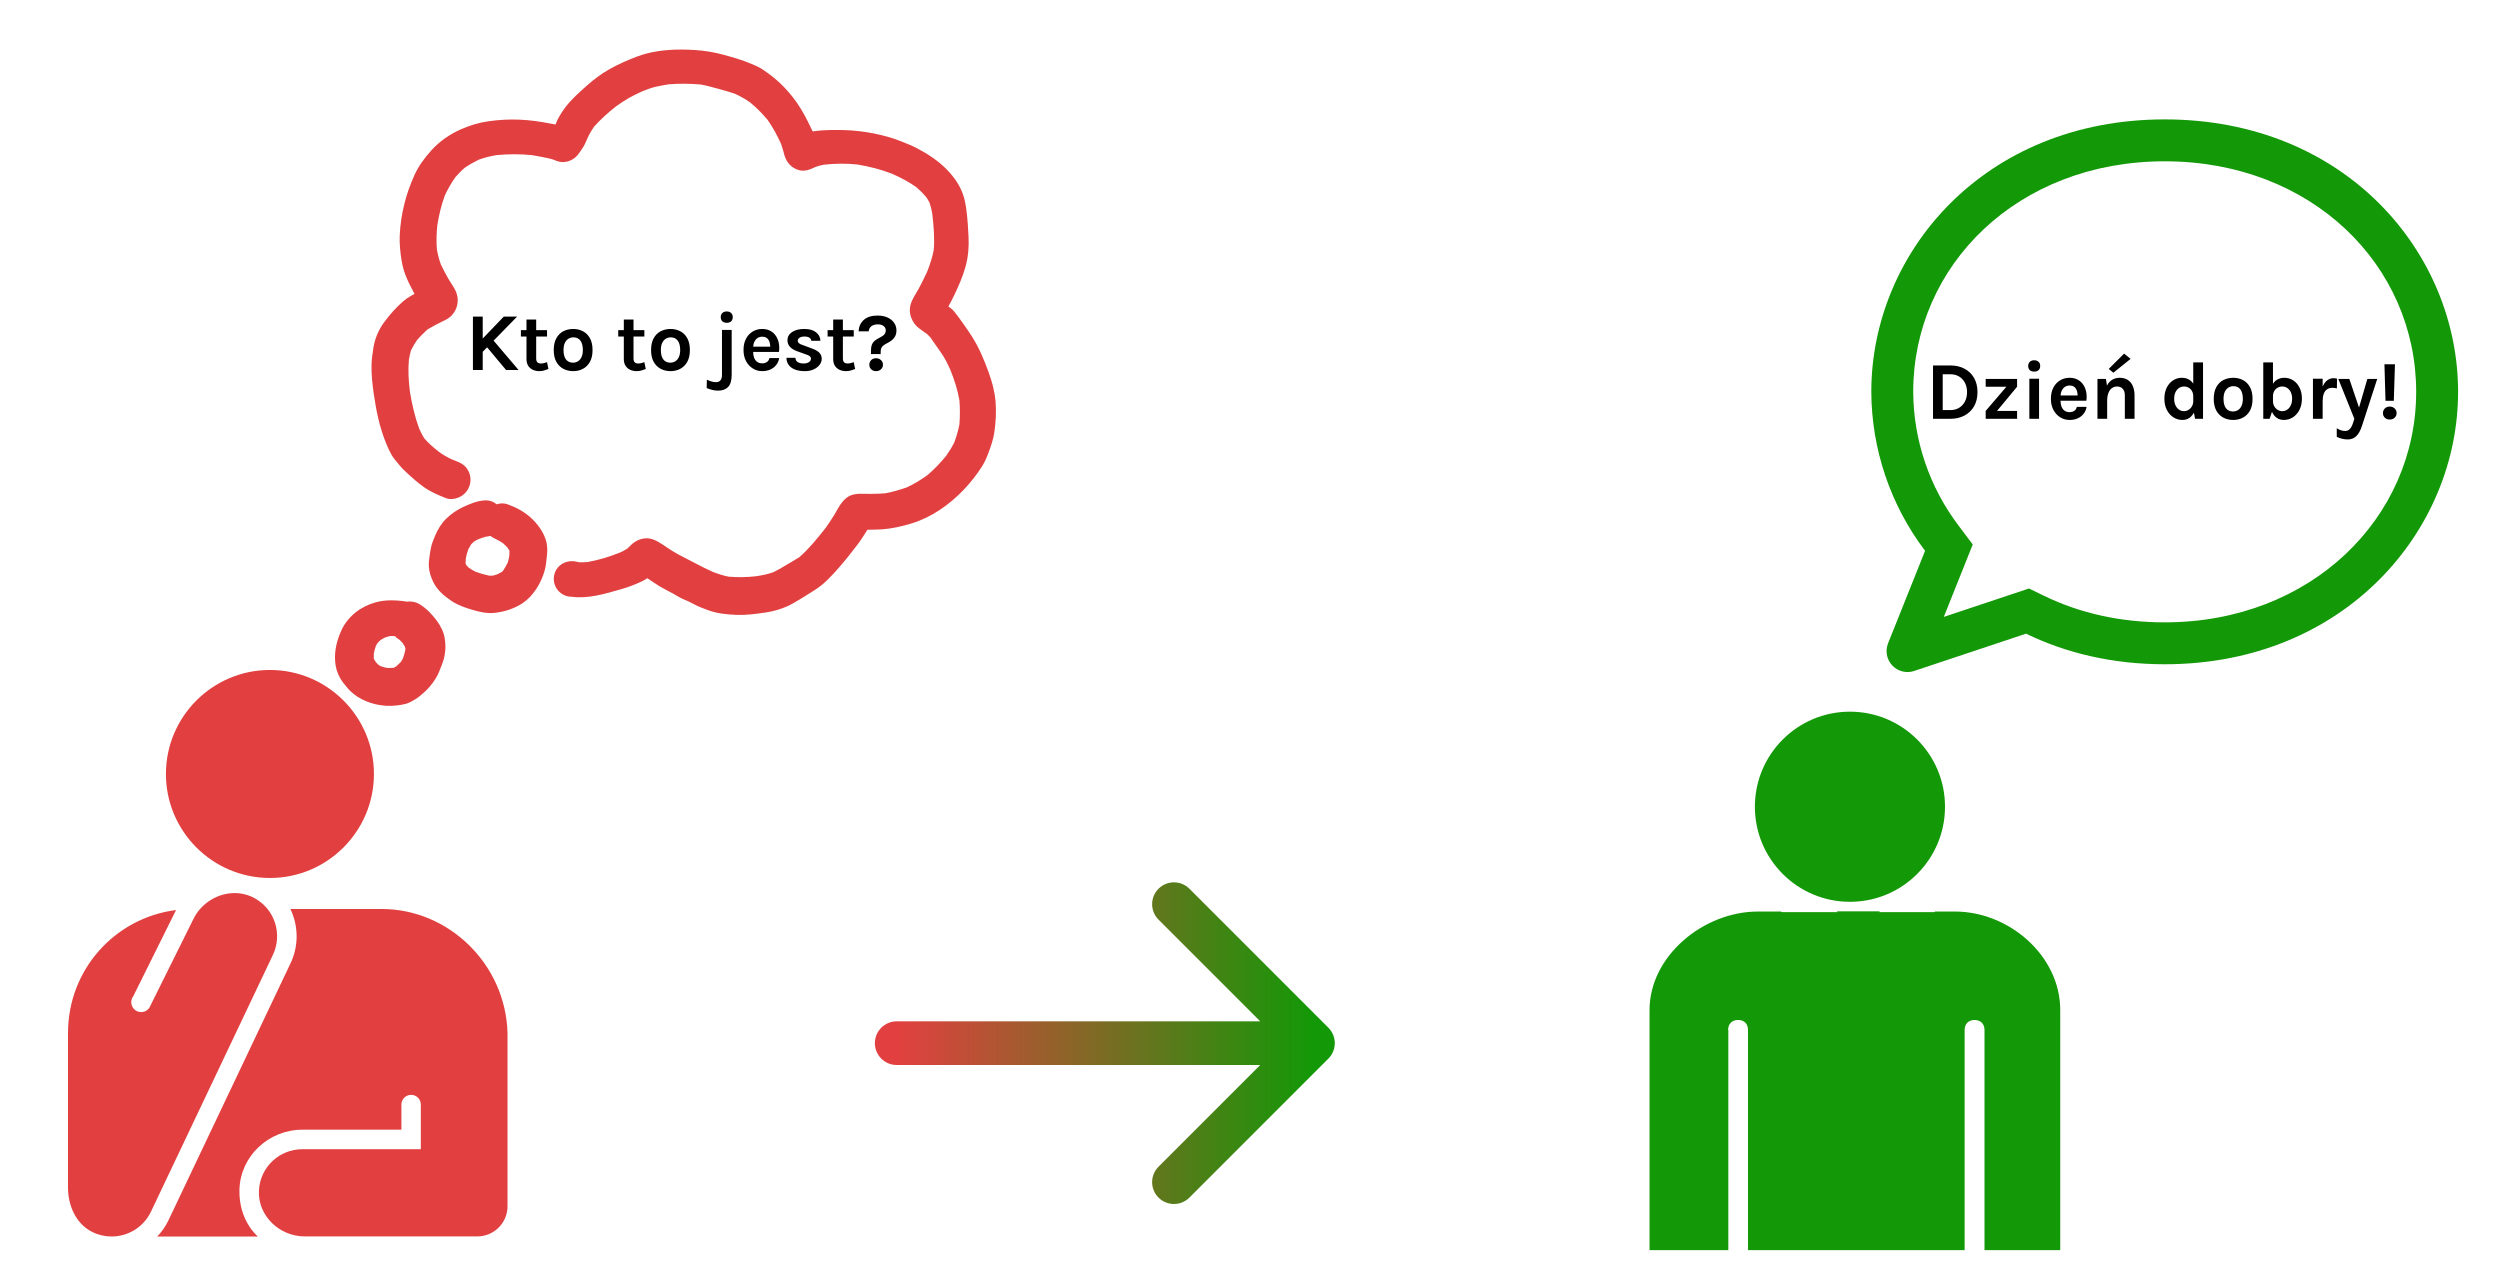 <svg width="973" height="496" viewBox="0 0 973 496" fill="none" xmlns="http://www.w3.org/2000/svg">
<path d="M105.059 341.711C82.737 341.711 64.579 323.554 64.579 301.233C64.579 278.911 82.739 260.75 105.059 260.75C127.38 260.75 145.54 278.91 145.54 301.232C145.54 323.554 127.382 341.711 105.059 341.711ZM93.191 463.04C93.528 449.929 104.589 439.675 117.726 439.675H156.229V429.894C156.229 427.808 157.921 426.116 160.007 426.116C162.093 426.116 163.784 427.808 163.784 429.894V447.268H117.726C108.757 447.268 101.21 454.197 100.775 463.397C100.311 473.182 108.769 481.209 118.563 481.209H185.781C192.271 481.209 197.531 475.948 197.531 469.459V402.048C196.777 375.272 174.715 353.777 148.504 353.777H113.018C116.182 360.361 116.369 368.269 112.897 375.29L65.452 475.181C64.326 477.452 62.884 479.482 61.203 481.25H100.372C100.227 481.104 92.88 475.138 93.191 463.04ZM35.916 479.479C38.333 480.687 40.898 481.248 43.427 481.248C49.681 481.248 55.685 477.785 58.649 471.806L106.072 371.952C110.058 363.917 107.194 354.076 99.146 349.604C96.654 348.222 93.964 347.587 91.298 347.587C84.784 347.587 78.368 351.411 75.291 357.652L58.575 391.324C58.047 392.827 56.629 393.912 54.945 393.912C52.811 393.912 51.082 392.182 51.082 390.049C51.082 389.18 51.379 388.386 51.864 387.741L68.476 354.276C68.491 354.246 68.509 354.217 68.525 354.186C44.715 357.211 26.467 377.382 26.467 402.049C26.467 402.049 26.466 445.407 26.466 462.229C26.467 468.822 29.283 476.197 35.916 479.479Z" fill="#E24040"/>
<path d="M170.019 241.604C168.154 239.086 166.004 236.817 163.312 235.163C161.778 234.226 160.014 233.923 158.314 234.162C157.855 234.061 157.386 233.997 156.89 233.932C155.383 233.767 153.877 233.647 152.379 233.647C150.312 233.647 148.254 233.859 146.205 234.419C140.481 235.999 135.446 239.794 132.911 245.251C131.156 249.073 130.118 253.152 130.43 257.37C130.623 259.887 131.239 261.945 132.488 264.122C133.159 265.262 134.068 266.337 134.877 267.338C135.989 268.762 137.459 270.048 138.938 271.031C143.339 273.953 149.016 275.166 154.189 274.587C155.457 274.449 156.67 274.275 157.882 273.953C159.187 273.622 160.574 272.814 161.714 272.106C163.064 271.279 164.314 270.149 165.48 269.084C166.941 267.733 168.227 266.144 169.312 264.471C170.423 262.799 171.158 260.852 171.884 258.987C172.362 257.755 172.803 256.469 173.023 255.165C173.483 252.592 173.464 250.957 173.078 248.393C172.693 245.904 171.489 243.616 170.019 241.604ZM157.745 253.024C157.515 254.117 157.202 255.183 156.826 256.23C156.614 256.662 156.385 257.075 156.128 257.489C155.549 258.123 154.933 258.702 154.299 259.271C153.968 259.492 153.629 259.703 153.279 259.896C153.252 259.905 153.215 259.914 153.188 259.914C152.324 259.979 151.46 259.997 150.587 259.951C149.77 259.767 148.98 259.565 148.199 259.299C147.886 259.124 147.583 258.941 147.289 258.748C146.94 258.417 146.618 258.077 146.297 257.719C146.012 257.287 145.736 256.855 145.479 256.405C145.452 255.707 145.461 255.018 145.498 254.319C145.7 253.336 145.957 252.381 146.279 251.434C146.49 251.021 146.72 250.617 146.958 250.222C147.344 249.817 147.749 249.441 148.162 249.064C148.686 248.733 149.209 248.43 149.761 248.154C150.459 247.906 151.157 247.704 151.874 247.539C152.462 247.511 153.059 247.53 153.647 247.557C154.125 248.063 154.676 248.504 155.291 248.871C155.337 248.899 155.383 248.926 155.429 248.954C155.87 249.358 156.275 249.781 156.679 250.222C157 250.69 157.304 251.159 157.57 251.655C157.634 251.885 157.699 252.114 157.763 252.344C157.763 252.564 157.754 252.794 157.745 253.024ZM206.328 201.252C203.673 198.946 200.733 197.403 197.444 196.236C196.075 195.758 194.642 195.832 193.328 196.291C192.179 195.336 190.737 194.729 189.184 194.729C189.092 194.729 189 194.729 188.909 194.738C185.675 194.876 182.891 196.107 180.006 197.449C177.599 198.579 175.522 200.085 173.602 201.932C171.792 203.696 170.469 205.947 169.449 208.235C168.714 209.944 168.025 211.616 167.658 213.444C167.391 214.795 167.217 216.191 167.042 217.56C166.923 218.562 166.831 219.545 166.904 220.555C167.042 222.668 167.695 224.533 168.577 226.417C170.074 229.623 172.886 231.994 175.752 233.914C178.233 235.549 181.081 236.532 183.911 237.359C186.584 238.149 189.368 238.802 192.161 238.554C196.121 238.204 200.2 236.9 203.489 234.686C207.623 231.902 210.545 226.977 211.932 222.246C212.493 220.326 212.649 218.185 212.87 216.21C213.062 214.464 213.044 212.792 212.677 211.055C211.85 207.371 209.139 203.696 206.328 201.252ZM181.209 220.041C181.191 220.032 181.182 220.013 181.163 220.004C181.182 220.022 181.209 220.041 181.209 220.041ZM181.237 220.059C181.347 220.142 181.457 220.224 181.559 220.307C181.448 220.224 181.338 220.142 181.237 220.059ZM198.243 216.228C198.087 217.165 197.894 218.102 197.6 219.003C197.067 220.077 196.47 221.097 195.818 222.099C195.68 222.246 195.542 222.393 195.395 222.531C194.789 222.898 194.155 223.229 193.511 223.532C192.905 223.743 192.299 223.918 191.665 224.056C191.27 224.074 190.875 224.083 190.47 224.065C188.66 223.67 186.851 223.174 185.096 222.54C184.149 222.044 183.258 221.502 182.395 220.904C182.147 220.665 181.908 220.417 181.678 220.169C181.513 219.912 181.356 219.646 181.209 219.37C181.2 218.626 181.255 217.891 181.329 217.147C181.549 216.017 181.843 214.932 182.229 213.867C182.588 213.178 182.955 212.516 183.368 211.864C183.745 211.469 184.131 211.092 184.535 210.734C184.995 210.449 185.454 210.192 185.941 209.962C186.97 209.549 187.999 209.172 189.065 208.878C189.68 208.841 190.277 208.731 190.847 208.556C191.444 209.043 192.124 209.42 192.868 209.76C192.85 209.751 192.832 209.742 192.813 209.732C193.861 210.228 194.834 210.78 195.781 211.423C196.461 212.02 197.085 212.654 197.673 213.334C197.894 213.674 198.096 214.023 198.298 214.381C198.317 214.997 198.298 215.612 198.243 216.228ZM386.954 168.508C386.568 171.007 385.76 173.377 384.896 175.739C384.207 177.622 383.417 179.588 382.342 181.297C380.247 184.641 377.767 187.82 375.02 190.677C369.516 196.41 362.598 201.326 354.908 203.678C351.059 204.854 347.182 205.754 343.139 206.039C341.302 206.149 339.446 206.122 337.599 206.177C336.386 208.06 335.247 209.98 333.887 211.763C331.581 214.804 329.211 217.817 326.693 220.702C323.79 224.028 320.804 227.336 317.019 229.697C314.272 231.406 311.534 233.197 308.695 234.796C305.351 236.698 301.658 237.837 297.854 238.407C294.124 238.949 290.394 239.463 286.608 239.307C282.915 239.151 279.258 238.811 275.767 237.552C273.884 236.863 271.964 236.165 270.209 235.228C269.262 234.722 268.316 234.235 267.342 233.794C266.387 233.409 265.422 233.013 264.531 232.517C263.741 232.04 262.951 231.571 262.142 231.13C260.295 230.129 258.412 229.191 256.62 228.126C255.04 227.179 253.524 226.059 251.953 225.039C251.145 225.581 250.299 226.068 249.39 226.472C246.946 227.584 244.429 228.548 241.847 229.283C235.618 231.057 229.058 233.133 222.498 232.26C221.23 232.26 220.073 231.948 218.979 231.314C217.941 230.698 217.096 229.871 216.48 228.815C215.543 227.216 215.286 225.259 215.773 223.468C216.811 219.701 220.642 217.753 224.345 218.598C224.712 218.69 225.08 218.773 225.447 218.846C226.559 218.892 227.661 218.819 228.773 218.727C232.99 217.983 237.143 216.706 241.121 215.125C242.159 214.666 243.17 214.161 244.116 213.536C244.576 213.123 245.017 212.682 245.458 212.241C247.653 210.026 250.933 208.832 253.993 209.879C256.823 210.881 259.165 212.92 261.701 214.455C264.641 216.246 267.756 217.661 270.76 219.297C272.928 220.445 275.17 221.575 277.421 222.576C279.433 223.348 281.482 224.028 283.595 224.442C287.132 224.736 290.688 224.68 294.216 224.276C296.531 223.927 298.809 223.486 301.005 222.696C302.622 221.915 304.157 221.024 305.691 220.087C307.501 218.975 309.375 217.992 311.13 216.834C314.906 213.527 318.14 209.512 321.264 205.561C322.495 203.862 323.652 202.125 324.737 200.324C326.583 197.21 328.219 193.425 332.123 192.478C333.759 192.092 335.431 192.147 337.103 192.193C337.718 192.212 338.352 192.23 338.986 192.212C340.87 192.193 342.753 192.138 344.627 191.982C347.503 191.449 350.269 190.622 353.025 189.648C355.882 188.307 358.537 186.681 361.091 184.816C363.737 182.519 366.089 180.066 368.285 177.356C369.48 175.647 370.555 173.929 371.464 172.064C372.282 169.767 372.98 167.488 373.412 165.09C373.642 162.003 373.642 158.907 373.412 155.82C372.723 151.768 371.446 147.873 369.921 144.051C368.892 141.763 367.798 139.476 366.356 137.408C364.95 135.36 363.526 133.311 362.075 131.289C361.725 130.885 361.367 130.499 360.972 130.141C360.255 129.627 359.52 129.121 358.813 128.598C358.06 128.019 357.104 127.403 356.452 126.641C354.532 124.408 353.622 121.606 354.357 118.675C354.954 116.387 356.507 114.329 357.609 112.253C358.749 110.112 359.833 107.944 360.853 105.73C361.955 102.964 362.855 100.199 363.416 97.287C363.811 92.592 363.37 87.796 362.828 83.119C362.58 81.649 362.249 80.234 361.753 78.829C361.34 78.039 360.88 77.294 360.375 76.569C359.217 75.227 357.977 73.996 356.636 72.848C353.686 70.735 350.517 69.099 347.2 67.638C342.808 65.893 338.297 64.799 333.667 64.019C329.339 63.55 324.994 63.633 320.666 64.101C319.536 64.303 318.489 64.579 317.414 64.965C315.319 65.957 313.234 66.903 310.827 66.187C308.098 65.378 306.169 63.302 305.351 60.592C304.901 59.057 304.561 57.569 304.019 56.081C302.503 52.727 300.812 49.539 298.672 46.544C296.623 44.109 294.409 41.913 291.956 39.874C290.081 38.532 288.124 37.467 286.048 36.502C283.714 35.684 281.335 35.069 278.964 34.398C276.842 33.81 274.784 33.25 272.643 32.882C268.472 32.533 264.365 32.478 260.194 32.827C258.504 33.093 256.832 33.406 255.169 33.782C253.386 34.178 251.659 34.876 249.978 35.547C248.241 36.328 246.523 37.145 244.86 38.073C243.069 39.093 241.388 40.251 239.715 41.426C236.684 43.843 233.799 46.379 231.235 49.282C230.537 50.283 229.894 51.312 229.306 52.406C228.516 53.903 228.001 55.538 227.129 57.018C226.439 58.148 225.704 59.195 224.896 60.233C223.509 61.979 221.414 63.026 219.181 63.081C217.785 63.118 216.646 62.686 215.479 62.163C214.128 61.703 212.704 61.455 211.317 61.161C209.893 60.877 208.46 60.61 207.026 60.371C202.442 59.921 197.857 59.939 193.319 60.362C190.93 60.757 188.615 61.318 186.327 62.144C184.443 63.081 182.643 64.092 180.906 65.277C179.565 66.407 178.389 67.638 177.24 68.952C175.642 71.231 174.291 73.574 173.115 76.1C171.755 79.849 170.837 83.662 170.212 87.603C169.881 90.708 169.789 93.749 170.019 96.882C170.359 98.968 170.855 100.962 171.599 102.955C172.509 104.857 173.483 106.731 174.53 108.55C175.642 110.507 177.011 112.088 177.737 114.265C178.738 117.288 177.911 120.669 175.642 122.92C174.695 123.866 173.639 124.399 172.472 124.959C170.432 125.961 168.365 127.017 166.408 128.202C164.975 129.452 163.661 130.803 162.403 132.236C161.493 133.531 160.694 134.873 159.986 136.297C159.582 137.528 159.352 138.786 159.141 140.064C158.764 144.189 159.031 148.24 159.527 152.329C160.317 157.272 161.41 162.049 163.119 166.762C163.726 168.141 164.396 169.473 165.232 170.731C166.923 172.67 168.834 174.278 170.846 175.876C172.371 176.961 173.924 177.888 175.633 178.697C176.294 178.963 176.956 179.23 177.626 179.496C179.528 180.213 181.035 181.113 182.091 182.923C183.111 184.65 183.396 186.754 182.845 188.693C182.339 190.558 181.09 192.193 179.418 193.158C177.856 194.077 175.403 194.619 173.648 193.911C170.488 192.662 167.428 191.376 164.663 189.354C162.55 187.839 160.62 186.102 158.7 184.356C157.506 183.263 156.357 182.142 155.337 180.893C154.318 179.625 153.169 178.375 152.361 176.97C151.552 175.564 150.918 174.103 150.303 172.606C147.721 166.358 146.398 159.78 145.442 153.11C144.919 149.453 144.524 145.76 144.597 142.048C144.652 139.852 144.983 137.647 145.305 135.488C145.828 131.988 147.262 128.487 149.366 125.621C150.946 123.471 152.6 121.45 154.483 119.566C156.036 118.014 157.79 116.36 159.692 115.294C160.225 114.991 160.776 114.688 161.318 114.384C160.152 112.097 158.921 109.864 157.965 107.466C156.872 104.811 156.348 102.101 155.981 99.253C155.668 96.698 155.466 94.19 155.576 91.618C155.742 87.649 156.357 83.551 157.294 79.692C158.241 75.687 159.619 71.938 161.291 68.171C162.871 64.634 165.269 61.419 167.851 58.561C171.03 55.033 174.989 52.268 179.335 50.348C182.891 48.786 186.428 47.692 190.277 47.169C194.256 46.627 198.179 46.397 202.166 46.572C206.071 46.728 209.911 47.261 213.742 47.996C214.551 48.152 215.369 48.308 216.177 48.464C216.232 48.354 216.278 48.253 216.324 48.143C216.673 47.352 217.013 46.507 217.436 45.736C218.226 44.293 219.108 42.97 220.109 41.656C222.489 38.578 225.355 36.043 228.24 33.461C231.006 30.999 234.065 28.674 237.299 26.864C240.643 24.999 244.125 23.483 247.699 22.096C253.184 19.992 259.129 19.285 265.027 19.285C266.809 19.285 268.592 19.349 270.347 19.459C274.233 19.689 278.073 20.341 281.822 21.379C285.396 22.363 288.896 23.346 292.323 24.806C293.821 25.44 295.382 26.074 296.742 26.984C298.469 28.114 300.105 29.345 301.685 30.659C304.239 32.79 306.453 35.179 308.53 37.797C310.9 40.793 312.765 43.99 314.474 47.417C315.099 48.657 315.724 49.888 316.302 51.156C317.359 50.981 318.416 50.853 319.472 50.779C321.006 50.678 322.532 50.587 324.066 50.587C327.447 50.55 330.8 50.642 334.181 51.028C338.141 51.468 342.064 52.24 345.895 53.352C347.567 53.83 349.258 54.39 350.857 55.061C352.859 55.888 354.917 56.641 356.819 57.661C361.055 59.893 365.143 62.521 368.497 65.985C371.326 68.888 373.632 72.122 374.919 76.008C375.626 78.158 375.938 80.299 376.223 82.531C376.609 85.765 376.802 89.027 376.958 92.279C377.151 96.129 376.82 99.988 375.801 103.718C374.744 107.567 373.109 111.279 371.4 114.871C370.692 116.36 369.893 117.811 369.121 119.263C369.921 119.833 370.702 120.439 371.317 121.192C372.53 122.672 373.66 124.188 374.744 125.768C375.994 127.559 377.28 129.342 378.437 131.207C381.093 135.442 383.05 140.109 384.749 144.823C386.1 148.534 387.111 152.228 387.46 156.169C387.809 160.267 387.579 164.42 386.954 168.508Z" fill="#E24040"/>
<path d="M196.064 123.232H201.248L187.552 137.248V132.096L196.064 123.232ZM191.456 131.808L201.824 144H196.96L188.832 134.272L191.456 131.808ZM184.064 123.232H187.872V144H184.064V123.232ZM209.93 144.448C209.012 144.448 208.17 144.277 207.402 143.936C206.644 143.595 206.036 143.072 205.578 142.368C205.13 141.664 204.906 140.768 204.906 139.68V124.352H208.682V139.552C208.682 140.832 209.29 141.472 210.506 141.472C210.879 141.472 211.252 141.429 211.626 141.344C211.999 141.259 212.426 141.131 212.906 140.96L213.45 143.616C212.852 143.851 212.271 144.048 211.706 144.208C211.14 144.368 210.548 144.448 209.93 144.448ZM202.73 130.976V128.48H212.906V130.976H202.73ZM223.099 144.448C221.68 144.448 220.395 144.144 219.243 143.536C218.101 142.928 217.195 142.021 216.523 140.816C215.851 139.6 215.515 138.08 215.515 136.256C215.515 134.4 215.851 132.864 216.523 131.648C217.195 130.432 218.101 129.525 219.243 128.928C220.395 128.331 221.68 128.032 223.099 128.032C224.496 128.032 225.76 128.331 226.891 128.928C228.032 129.525 228.939 130.432 229.611 131.648C230.283 132.864 230.619 134.4 230.619 136.256C230.619 138.08 230.283 139.6 229.611 140.816C228.939 142.021 228.032 142.928 226.891 143.536C225.76 144.144 224.496 144.448 223.099 144.448ZM222.971 141.152C223.717 141.152 224.379 140.971 224.955 140.608C225.541 140.235 226 139.685 226.331 138.96C226.672 138.235 226.843 137.333 226.843 136.256C226.843 134.613 226.517 133.376 225.867 132.544C225.227 131.712 224.347 131.296 223.227 131.296C222.469 131.296 221.797 131.483 221.211 131.856C220.624 132.219 220.16 132.768 219.819 133.504C219.488 134.24 219.323 135.157 219.323 136.256C219.323 137.877 219.648 139.099 220.299 139.92C220.96 140.741 221.851 141.152 222.971 141.152ZM247.813 144.448C246.896 144.448 246.053 144.277 245.285 143.936C244.528 143.595 243.92 143.072 243.461 142.368C243.013 141.664 242.789 140.768 242.789 139.68V124.352H246.565V139.552C246.565 140.832 247.173 141.472 248.389 141.472C248.763 141.472 249.136 141.429 249.509 141.344C249.883 141.259 250.309 141.131 250.789 140.96L251.333 143.616C250.736 143.851 250.155 144.048 249.589 144.208C249.024 144.368 248.432 144.448 247.813 144.448ZM240.613 130.976V128.48H250.789V130.976H240.613ZM260.982 144.448C259.564 144.448 258.278 144.144 257.126 143.536C255.985 142.928 255.078 142.021 254.406 140.816C253.734 139.6 253.398 138.08 253.398 136.256C253.398 134.4 253.734 132.864 254.406 131.648C255.078 130.432 255.985 129.525 257.126 128.928C258.278 128.331 259.564 128.032 260.982 128.032C262.38 128.032 263.644 128.331 264.774 128.928C265.916 129.525 266.822 130.432 267.494 131.648C268.166 132.864 268.502 134.4 268.502 136.256C268.502 138.08 268.166 139.6 267.494 140.816C266.822 142.021 265.916 142.928 264.774 143.536C263.644 144.144 262.38 144.448 260.982 144.448ZM260.854 141.152C261.601 141.152 262.262 140.971 262.838 140.608C263.425 140.235 263.884 139.685 264.214 138.96C264.556 138.235 264.726 137.333 264.726 136.256C264.726 134.613 264.401 133.376 263.75 132.544C263.11 131.712 262.23 131.296 261.11 131.296C260.353 131.296 259.681 131.483 259.094 131.856C258.508 132.219 258.044 132.768 257.702 133.504C257.372 134.24 257.206 135.157 257.206 136.256C257.206 137.877 257.532 139.099 258.182 139.92C258.844 140.741 259.734 141.152 260.854 141.152ZM282.849 125.632C282.134 125.632 281.564 125.44 281.137 125.056C280.721 124.661 280.513 124.117 280.513 123.424C280.513 122.752 280.721 122.219 281.137 121.824C281.564 121.419 282.134 121.216 282.849 121.216C283.574 121.216 284.145 121.419 284.561 121.824C284.977 122.219 285.185 122.752 285.185 123.424C285.185 124.117 284.977 124.661 284.561 125.056C284.145 125.44 283.574 125.632 282.849 125.632ZM279.521 152.032C278.689 152.032 277.921 151.941 277.217 151.76C276.502 151.579 275.777 151.339 275.041 151.04L275.105 147.776C275.649 148.043 276.225 148.267 276.833 148.448C277.43 148.64 278.017 148.736 278.593 148.736C279.372 148.736 279.964 148.512 280.369 148.064C280.785 147.616 280.993 146.859 280.993 145.792V128.416H284.769V145.856C284.769 148.075 284.305 149.659 283.377 150.608C282.46 151.557 281.174 152.032 279.521 152.032ZM296.64 144.448C295.317 144.448 294.107 144.107 293.008 143.424C291.909 142.741 291.029 141.787 290.368 140.56C289.707 139.323 289.376 137.877 289.376 136.224C289.376 134.517 289.701 133.051 290.352 131.824C291.013 130.597 291.893 129.659 292.992 129.008C294.091 128.357 295.307 128.032 296.64 128.032C297.877 128.032 298.944 128.283 299.84 128.784C300.747 129.275 301.472 129.947 302.016 130.8C302.571 131.643 302.944 132.597 303.136 133.664C303.328 134.731 303.339 135.829 303.168 136.96H292.384V134.912H300.496L299.76 135.392C299.792 134.891 299.765 134.384 299.68 133.872C299.605 133.36 299.456 132.891 299.232 132.464C299.008 132.037 298.688 131.696 298.272 131.44C297.867 131.173 297.344 131.04 296.704 131.04C295.936 131.04 295.285 131.232 294.752 131.616C294.219 132 293.813 132.523 293.536 133.184C293.259 133.845 293.12 134.592 293.12 135.424V136.928C293.12 137.803 293.248 138.576 293.504 139.248C293.771 139.92 294.16 140.448 294.672 140.832C295.195 141.216 295.851 141.408 296.64 141.408C297.376 141.408 297.995 141.237 298.496 140.896C298.997 140.555 299.317 140.043 299.456 139.36H303.264C303.104 140.363 302.725 141.248 302.128 142.016C301.541 142.773 300.779 143.371 299.84 143.808C298.901 144.235 297.835 144.448 296.64 144.448ZM313.289 144.448C311.795 144.448 310.51 144.245 309.433 143.84C308.366 143.424 307.545 142.832 306.969 142.064C306.393 141.285 306.099 140.352 306.089 139.264H309.577C309.609 140.032 309.913 140.592 310.489 140.944C311.065 141.296 311.849 141.472 312.841 141.472C313.385 141.472 313.865 141.392 314.281 141.232C314.707 141.072 315.038 140.853 315.273 140.576C315.507 140.299 315.625 139.989 315.625 139.648C315.625 139.211 315.465 138.869 315.145 138.624C314.835 138.368 314.334 138.133 313.641 137.92L310.249 136.704C309.033 136.267 308.099 135.691 307.449 134.976C306.798 134.261 306.473 133.408 306.473 132.416C306.473 131.104 307.065 130.048 308.249 129.248C309.443 128.437 311.038 128.032 313.033 128.032C315.017 128.032 316.547 128.469 317.625 129.344C318.713 130.208 319.273 131.307 319.305 132.64H315.753C315.699 132.128 315.454 131.723 315.017 131.424C314.579 131.125 313.918 130.976 313.033 130.976C312.233 130.976 311.603 131.141 311.145 131.472C310.697 131.792 310.473 132.171 310.473 132.608C310.473 133.344 311.102 133.899 312.361 134.272L316.041 135.648C317.235 136.053 318.163 136.576 318.825 137.216C319.486 137.856 319.817 138.667 319.817 139.648C319.817 140.469 319.539 141.248 318.985 141.984C318.441 142.709 317.678 143.301 316.697 143.76C315.715 144.219 314.579 144.448 313.289 144.448ZM329.3 144.448C328.382 144.448 327.54 144.277 326.772 143.936C326.014 143.595 325.406 143.072 324.948 142.368C324.5 141.664 324.276 140.768 324.276 139.68V124.352H328.052V139.552C328.052 140.832 328.66 141.472 329.876 141.472C330.249 141.472 330.622 141.429 330.996 141.344C331.369 141.259 331.796 141.131 332.276 140.96L332.82 143.616C332.222 143.851 331.641 144.048 331.076 144.208C330.51 144.368 329.918 144.448 329.3 144.448ZM322.1 130.976V128.48H332.276V130.976H322.1ZM338.981 137.792V136.512C338.981 135.584 339.087 134.821 339.301 134.224C339.525 133.627 339.866 133.125 340.325 132.72C340.794 132.304 341.413 131.904 342.181 131.52C342.853 131.179 343.375 130.864 343.749 130.576C344.122 130.277 344.378 129.973 344.517 129.664C344.666 129.355 344.741 128.992 344.741 128.576C344.741 127.904 344.469 127.349 343.925 126.912C343.381 126.464 342.639 126.24 341.701 126.24C340.581 126.24 339.717 126.491 339.109 126.992C338.511 127.483 338.17 128.139 338.085 128.96H334.149C334.266 127.104 334.949 125.616 336.197 124.496C337.455 123.376 339.237 122.816 341.541 122.816C343.055 122.816 344.362 123.072 345.461 123.584C346.559 124.096 347.407 124.789 348.005 125.664C348.602 126.539 348.901 127.52 348.901 128.608C348.901 129.717 348.618 130.656 348.053 131.424C347.498 132.192 346.629 132.875 345.445 133.472C344.751 133.824 344.207 134.155 343.813 134.464C343.429 134.773 343.157 135.115 342.997 135.488C342.837 135.851 342.757 136.309 342.757 136.864V137.792H338.981ZM340.965 144.448C340.186 144.448 339.551 144.208 339.061 143.728C338.581 143.248 338.341 142.661 338.341 141.968C338.341 141.243 338.581 140.64 339.061 140.16C339.551 139.669 340.181 139.424 340.949 139.424C341.727 139.424 342.373 139.669 342.885 140.16C343.397 140.64 343.653 141.237 343.653 141.952C343.653 142.656 343.397 143.248 342.885 143.728C342.373 144.208 341.733 144.448 340.965 144.448Z" fill="black"/>
<path d="M349 397.5C344.306 397.5 340.5 401.306 340.5 406C340.5 410.694 344.306 414.5 349 414.5L349 397.5ZM517.01 412.01C520.33 408.691 520.33 403.309 517.01 399.99L462.917 345.896C459.597 342.576 454.215 342.576 450.896 345.896C447.576 349.215 447.576 354.597 450.896 357.917L498.979 406L450.896 454.083C447.576 457.403 447.576 462.785 450.896 466.104C454.215 469.424 459.597 469.424 462.917 466.104L517.01 412.01ZM349 414.5H430V397.5H349L349 414.5ZM430 414.5H511V397.5H430V414.5Z" fill="url(#paint0_linear_164_42)"/>
<path d="M756.533 240.098L789.68 229.038L795.65 231.942C809.467 238.646 825.258 242.219 842.5 242.219C899.529 242.219 940.375 201.47 940.375 152.5C940.375 103.35 899.822 62.781 842.5 62.781C785.178 62.781 744.625 103.35 744.625 152.5C744.721 171.309 750.915 189.579 762.275 204.57L767.789 211.91L756.533 240.082V240.098ZM745 261.141C743.524 261.636 741.937 261.698 740.427 261.319C738.917 260.941 737.546 260.138 736.478 259.006C735.409 257.874 734.687 256.46 734.396 254.93C734.106 253.401 734.259 251.82 734.837 250.375L749.241 214.373C735.754 196.557 728.41 174.846 728.312 152.5C728.312 98.44 772.063 46.469 842.5 46.469C912.937 46.469 956.688 98.44 956.688 152.5C956.688 206.56 912.481 258.531 842.5 258.531C822.191 258.531 804.051 254.16 788.538 246.623L744.984 261.141H745Z" fill="#139807"/>
<path d="M752.33 142.232H759.05C761.162 142.232 763.012 142.659 764.602 143.512C766.191 144.355 767.428 145.555 768.314 147.112C769.199 148.669 769.642 150.509 769.642 152.632C769.642 154.733 769.199 156.563 768.314 158.12C767.428 159.667 766.191 160.867 764.602 161.72C763.012 162.573 761.162 163 759.05 163H752.33V142.232ZM756.106 145.656V159.608H759.05C760.394 159.608 761.551 159.304 762.522 158.696C763.503 158.088 764.255 157.261 764.778 156.216C765.311 155.16 765.578 153.965 765.578 152.632C765.578 151.277 765.311 150.077 764.778 149.032C764.255 147.987 763.503 147.165 762.522 146.568C761.551 145.96 760.394 145.656 759.05 145.656H756.106ZM772.827 163V159.928L780.891 150.52H772.827V147.48H785.051V150.52L777.243 159.928H785.051V163H772.827ZM791.71 144.632C790.974 144.632 790.398 144.44 789.982 144.056C789.577 143.661 789.374 143.117 789.374 142.424C789.374 141.752 789.577 141.219 789.982 140.824C790.398 140.419 790.974 140.216 791.71 140.216C792.436 140.216 793.006 140.419 793.422 140.824C793.838 141.219 794.046 141.752 794.046 142.424C794.046 143.117 793.838 143.661 793.422 144.056C793.006 144.44 792.436 144.632 791.71 144.632ZM789.822 163V147.416H793.598V163H789.822ZM805.474 163.448C804.152 163.448 802.941 163.107 801.842 162.424C800.744 161.741 799.864 160.787 799.202 159.56C798.541 158.323 798.21 156.877 798.21 155.224C798.21 153.517 798.536 152.051 799.186 150.824C799.848 149.597 800.728 148.659 801.826 148.008C802.925 147.357 804.141 147.032 805.474 147.032C806.712 147.032 807.778 147.283 808.674 147.784C809.581 148.275 810.306 148.947 810.85 149.8C811.405 150.643 811.778 151.597 811.97 152.664C812.162 153.731 812.173 154.829 812.002 155.96H801.218V153.912H809.33L808.594 154.392C808.626 153.891 808.6 153.384 808.514 152.872C808.44 152.36 808.29 151.891 808.066 151.464C807.842 151.037 807.522 150.696 807.106 150.44C806.701 150.173 806.178 150.04 805.538 150.04C804.77 150.04 804.12 150.232 803.586 150.616C803.053 151 802.648 151.523 802.37 152.184C802.093 152.845 801.954 153.592 801.954 154.424V155.928C801.954 156.803 802.082 157.576 802.338 158.248C802.605 158.92 802.994 159.448 803.506 159.832C804.029 160.216 804.685 160.408 805.474 160.408C806.21 160.408 806.829 160.237 807.33 159.896C807.832 159.555 808.152 159.043 808.29 158.36H812.098C811.938 159.363 811.56 160.248 810.962 161.016C810.376 161.773 809.613 162.371 808.674 162.808C807.736 163.235 806.669 163.448 805.474 163.448ZM826.987 163V153.912C826.987 152.76 826.71 151.891 826.155 151.304C825.6 150.717 824.875 150.424 823.979 150.424C823.222 150.424 822.55 150.632 821.963 151.048C821.387 151.464 820.934 152.093 820.603 152.936C820.272 153.768 820.107 154.808 820.107 156.056H818.859C818.859 154.04 819.11 152.365 819.611 151.032C820.112 149.688 820.822 148.685 821.739 148.024C822.656 147.363 823.734 147.032 824.971 147.032C826.251 147.032 827.318 147.32 828.171 147.896C829.035 148.461 829.68 149.261 830.107 150.296C830.544 151.331 830.763 152.536 830.763 153.912V163H826.987ZM816.331 163V147.48H819.627L820.107 150.552V163H816.331ZM822.523 145.064L820.715 143.592L826.699 137.624L829.227 139.672L822.523 145.064ZM849.45 163.448C848.149 163.448 846.96 163.107 845.882 162.424C844.816 161.731 843.962 160.765 843.322 159.528C842.693 158.28 842.378 156.824 842.378 155.16C842.378 153.517 842.682 152.088 843.29 150.872C843.909 149.645 844.73 148.701 845.754 148.04C846.789 147.368 847.936 147.032 849.194 147.032C850.346 147.032 851.344 147.309 852.186 147.864C853.029 148.408 853.674 149.219 854.122 150.296C854.57 151.373 854.794 152.696 854.794 154.264H853.61C853.61 153.453 853.445 152.765 853.114 152.2C852.784 151.624 852.346 151.187 851.802 150.888C851.269 150.579 850.688 150.424 850.058 150.424C849.301 150.424 848.629 150.621 848.042 151.016C847.466 151.411 847.013 151.965 846.682 152.68C846.352 153.384 846.186 154.211 846.186 155.16C846.186 156.141 846.352 156.995 846.682 157.72C847.013 158.445 847.466 159.011 848.042 159.416C848.629 159.821 849.29 160.024 850.026 160.024C850.624 160.024 851.194 159.864 851.738 159.544C852.293 159.213 852.741 158.755 853.082 158.168C853.434 157.581 853.61 156.899 853.61 156.12H854.794C854.794 157.752 854.549 159.112 854.058 160.2C853.578 161.277 852.933 162.088 852.122 162.632C851.312 163.176 850.421 163.448 849.45 163.448ZM854.314 163L853.61 159.16V141.048H857.418V163H854.314ZM869.171 163.448C867.752 163.448 866.467 163.144 865.315 162.536C864.173 161.928 863.267 161.021 862.595 159.816C861.923 158.6 861.587 157.08 861.587 155.256C861.587 153.4 861.923 151.864 862.595 150.648C863.267 149.432 864.173 148.525 865.315 147.928C866.467 147.331 867.752 147.032 869.171 147.032C870.568 147.032 871.832 147.331 872.963 147.928C874.104 148.525 875.011 149.432 875.683 150.648C876.355 151.864 876.691 153.4 876.691 155.256C876.691 157.08 876.355 158.6 875.683 159.816C875.011 161.021 874.104 161.928 872.963 162.536C871.832 163.144 870.568 163.448 869.171 163.448ZM869.043 160.152C869.789 160.152 870.451 159.971 871.027 159.608C871.613 159.235 872.072 158.685 872.403 157.96C872.744 157.235 872.915 156.333 872.915 155.256C872.915 153.613 872.589 152.376 871.939 151.544C871.299 150.712 870.419 150.296 869.299 150.296C868.541 150.296 867.869 150.483 867.283 150.856C866.696 151.219 866.232 151.768 865.891 152.504C865.56 153.24 865.395 154.157 865.395 155.256C865.395 156.877 865.72 158.099 866.371 158.92C867.032 159.741 867.923 160.152 869.043 160.152ZM888.8 163.448C887.829 163.448 886.938 163.176 886.128 162.632C885.328 162.088 884.688 161.277 884.208 160.2C883.728 159.112 883.488 157.752 883.488 156.12H884.64C884.64 156.899 884.816 157.581 885.168 158.168C885.52 158.755 885.973 159.213 886.528 159.544C887.082 159.864 887.658 160.024 888.256 160.024C888.992 160.024 889.648 159.821 890.224 159.416C890.8 159.011 891.253 158.445 891.584 157.72C891.925 156.995 892.096 156.141 892.096 155.16C892.096 154.211 891.93 153.384 891.6 152.68C891.269 151.965 890.81 151.411 890.224 151.016C889.648 150.621 888.981 150.424 888.224 150.424C887.594 150.424 887.008 150.579 886.464 150.888C885.92 151.187 885.477 151.624 885.136 152.2C884.805 152.765 884.64 153.453 884.64 154.264H883.488C883.488 152.696 883.712 151.373 884.16 150.296C884.618 149.219 885.264 148.408 886.096 147.864C886.938 147.309 887.936 147.032 889.088 147.032C890.346 147.032 891.488 147.368 892.512 148.04C893.546 148.701 894.368 149.645 894.976 150.872C895.594 152.088 895.904 153.517 895.904 155.16C895.904 156.824 895.584 158.28 894.944 159.528C894.314 160.765 893.461 161.731 892.384 162.424C891.306 163.107 890.112 163.448 888.8 163.448ZM880.864 163V141.048H884.64V159.16L883.328 163H880.864ZM900.2 163V147.416H903.976V163H900.2ZM903.048 156.184C903.048 154.147 903.277 152.461 903.736 151.128C904.194 149.795 904.808 148.808 905.576 148.168C906.354 147.517 907.218 147.192 908.168 147.192C908.424 147.192 908.664 147.208 908.888 147.24C909.122 147.272 909.352 147.32 909.576 147.384L909.512 151.16C909.234 151.096 908.936 151.043 908.616 151C908.296 150.957 908.008 150.936 907.752 150.936C906.92 150.936 906.221 151.139 905.656 151.544C905.101 151.939 904.68 152.525 904.392 153.304C904.114 154.083 903.976 155.043 903.976 156.184H903.048ZM910.074 147.48H914.362L918.49 159.704H917.818L921.37 147.48H925.21L919.258 165.816C918.65 167.651 917.898 168.979 917.002 169.8C916.117 170.621 915.034 171.032 913.754 171.032C913.018 171.032 912.298 170.947 911.594 170.776C910.901 170.616 910.192 170.36 909.466 170.008V166.68C910.053 167.043 910.618 167.309 911.162 167.48C911.717 167.651 912.272 167.736 912.826 167.736C913.328 167.736 913.765 167.597 914.138 167.32C914.522 167.053 914.853 166.675 915.13 166.184C915.408 165.704 915.642 165.144 915.834 164.504L916.314 163L910.074 147.48ZM928.439 155.992L928.023 141.784H932.119L931.671 155.992H928.439ZM930.087 163.288C929.309 163.288 928.674 163.053 928.183 162.584C927.693 162.104 927.447 161.496 927.447 160.76C927.447 160.056 927.693 159.459 928.183 158.968C928.674 158.477 929.309 158.232 930.087 158.232C930.845 158.232 931.479 158.477 931.991 158.968C932.503 159.459 932.759 160.056 932.759 160.76C932.759 161.496 932.503 162.104 931.991 162.584C931.479 163.053 930.845 163.288 930.087 163.288Z" fill="black"/>
<path d="M722.023 285.83C738.97 285.83 752 299.569 752 316.516C752 333.462 738.97 347.201 722.023 347.201C705.076 347.201 691.337 333.462 691.337 316.516C691.337 299.569 705.075 285.83 722.023 285.83ZM672.58 400.839C672.58 398.535 674.06 396.972 676.446 396.972C678.832 396.972 680.313 398.453 680.313 400.839V486.56H764.636V400.839C764.636 398.535 766.116 396.972 768.502 396.972C770.806 396.972 772.368 398.453 772.368 400.839V486.56L801.847 486.561C801.847 486.561 801.847 414.249 801.847 393.107C801.847 371.965 781.912 354.77 760.851 354.77H753.119L730.578 389.815L727.863 363.572L731.565 354.687H714.948L718.65 363.572L715.771 389.979L693.229 354.77H684.18C663.038 354.77 642 372.047 642 393.107V486.562L672.663 486.561V400.84L672.58 400.839Z" fill="#139807"/>
<rect x="682" y="355" width="72" height="38" fill="#139807"/>
<path d="M757 313.983C757 334.417 740.435 350.983 720 350.983C699.565 350.983 683 334.417 683 313.983C683 293.548 699.565 276.983 720 276.983C740.435 276.983 757 293.548 757 313.983Z" fill="#139807"/>
<defs>
<linearGradient id="paint0_linear_164_42" x1="349" y1="406.5" x2="511" y2="406.5" gradientUnits="userSpaceOnUse">
<stop stop-color="#E24040"/>
<stop offset="1" stop-color="#139807"/>
</linearGradient>
</defs>
</svg>
